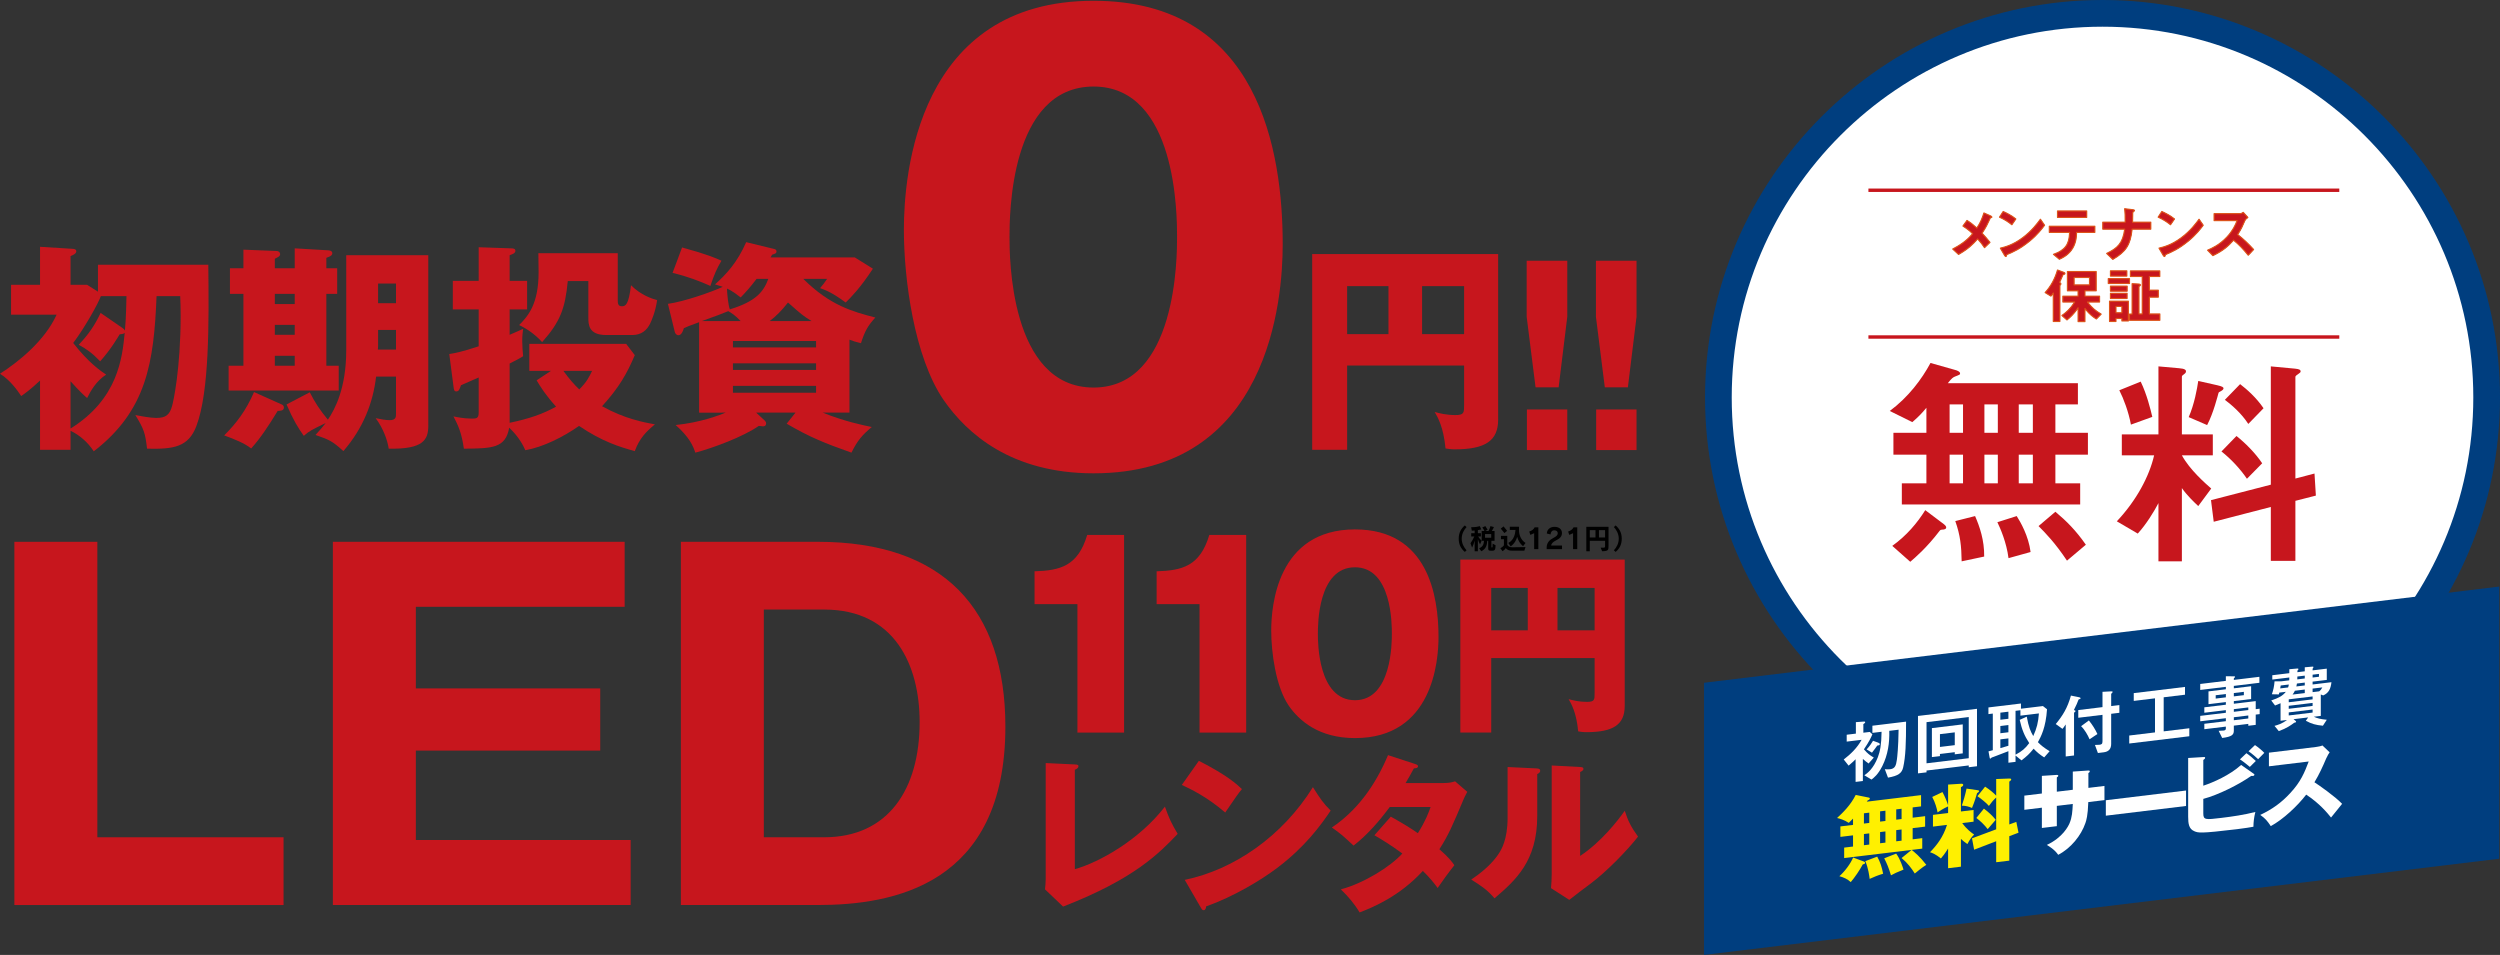 <?xml version="1.0" encoding="utf-8"?>
<!-- Generator: Adobe Illustrator 28.0.0, SVG Export Plug-In . SVG Version: 6.00 Build 0)  -->
<svg version="1.1" id="レイヤー_1" xmlns="http://www.w3.org/2000/svg" xmlns:xlink="http://www.w3.org/1999/xlink" x="0px"
	 y="0px" viewBox="0 0 1010.171 385.848" style="enable-background:new 0 0 1010.171 385.848;"
	 xml:space="preserve">
<rect x="0" y="0" width="1010.171" height="385.848" fill="#333333" stroke="none"/>
<style type="text/css">
	.st0{fill:#FFFFFF;}
	.st1{fill:#003E7F;}
	.st2{fill:#FFF000;}
	.st3{fill:#C7161D;}
	.st4{fill:#DD5419;}
	.st5{fill:none;}
</style>
<g>
	<g>
		<path class="st0" d="M1004.777,160.611c0,85.725-69.493,155.218-155.218,155.218
			c-85.723,0-155.216-69.493-155.216-155.218c0-85.725,69.493-155.218,155.216-155.218
			C935.284,5.393,1004.777,74.887,1004.777,160.611"/>
	</g>
	<g>
		<path class="st1" d="M849.559,321.223c-88.561,0-160.609-72.05-160.609-160.611
			S760.998,0,849.559,0c88.562,0,160.612,72.05,160.612,160.611
			S938.12,321.223,849.559,321.223z M849.559,10.786
			c-82.612,0-149.822,67.211-149.822,149.825c0,82.613,67.21,149.824,149.822,149.824
			c82.614,0,149.825-67.211,149.825-149.824
			C999.384,77.998,932.173,10.786,849.559,10.786z"/>
	</g>
	<g>
		<g>
			<polygon class="st1" points="1009.849,346.983 688.547,385.848 688.547,275.879 
				1009.849,237.015 			"/>
		</g>
		<g>
			<g>
				<path class="st0" d="M755.035,308.508c-0.741-0.528-1.396-1.012-2.31-1.856v8.934
					l-2.938,0.355v-9.158c-0.456,0.477-1.17,1.209-2.823,2.589l-1.969-2.486
					c2.881-2.202,5.505-4.795,7.217-7.952l-6.019,0.728v-2.781l3.708-0.448v-4.635
					l2.938-0.215c0.199-0.024,0.827-0.129,0.827,0.266
					c0,0.281-0.457,0.561-0.742,0.735v3.482l2.596-0.313l1.056,0.94
					c-0.57,1.361-1.227,2.816-3.424,6.088c1.483,1.703,2.255,2.312,3.995,3.337
					L755.035,308.508z M769.013,310.075c-0.542,2.341-1.968,3.412-6.133,4.141
					l-1.284-3.412c0.486,0.054,1.256,0.129,2.112,0.025
					c2.024-0.245,2.423-1.473,2.766-3.874c0.144-1.001,0.599-4.988,0.686-12.106
					l-3.766,0.456c0.143,4.786-0.542,9.701-2.795,14.215
					c-1.798,3.562-3.48,4.775-4.393,5.476l-2.882-1.729
					c1.169-0.816,3.623-2.546,5.477-7.349c0.856-2.211,1.427-5.004,1.483-10.236
					l-3.708,0.448v-2.894l13.605-1.646
					C770.182,300.102,770.012,305.685,769.013,310.075z M758.544,301.256
					c-0.484,0.677-0.97,1.382-2.139,2.872l-2.169-1.311
					c1.284-1.335,2.197-2.794,2.597-3.489l2.054,0.735
					c0.428,0.145,0.684,0.366,0.684,0.619
					C759.57,301.132,759.229,301.173,758.544,301.256z"/>
			</g>
			<g>
				<path class="st0" d="M795.506,310.017v-0.73l-17.057,2.063v0.73l-3.452,0.417v-23.203
					l23.847-2.885v23.203L795.506,310.017z M795.506,289.734l-17.057,2.063v16.631
					l17.057-2.063V289.734z M789.859,304.8v-0.87l-5.99,0.725v0.87l-3.252,0.394
					v-11.714l12.465-1.508v11.714L789.859,304.8z M789.859,295.923l-5.99,0.725
					v5.169l5.99-0.725V295.923z"/>
			</g>
			<g>
				<path class="st0" d="M825.994,306.047c-1.797-1.158-2.909-2.062-4.278-3.527
					c-1.568,1.988-2.824,3.151-4.907,4.724l-2.396-1.958v2.557l-2.881,0.349
					v-4.663c-1.626,0.646-5.105,1.994-5.989,2.298
					c-0.258,0.086-0.856,0.272-0.941,0.395c-0.172,0.189-0.285,0.315-0.372,0.325
					c-0.143,0.018-0.228-0.085-0.285-0.442l-0.456-2.501
					c0.799-0.21,0.884-0.247,1.74-0.463v-14.805l-1.769,0.214v-2.696
					l13.149-1.591v2.106l8.872-1.073l1.653,1.289
					c-0.484,7.418-2.425,11.023-3.679,13.311c1.283,1.306,2.425,2.234,4.734,3.641
					L825.994,306.047z M811.532,287.571l-3.252,0.394v2.865l3.252-0.394V287.571z
					 M811.532,292.965l-3.252,0.394v2.922l3.252-0.394V292.965z M811.532,298.358
					l-3.252,0.394v3.54c2.14-0.625,2.539-0.758,3.252-0.956V298.358z
					 M816.382,289.176v-2.191l-1.969,0.238v17.726c2.625-1.385,3.994-2.59,5.534-4.687
					c-1.968-3.021-2.938-5.375-3.851-9.395l2.852-1.3
					c0.771,4.233,1.483,5.888,2.625,7.857c1.426-3.15,2.025-5.555,2.282-9.153
					L816.382,289.176z"/>
			</g>
			<g>
				<path class="st0" d="M840.308,282.489c-0.342,0.098-0.399,0.133-0.457,0.252
					c-0.513,1.325-0.741,1.972-1.854,4.157c0.457,0.169,0.656,0.229,0.656,0.426
					c0,0.141-0.086,0.235-0.285,0.372c-0.285,0.259-0.313,0.29-0.313,0.374v17.192
					l-3.366,0.407v-12.95c-0.741,1.129-1.056,1.504-1.312,1.788l-2.711-1.947
					c2.854-3.436,4.764-6.56,6.133-11.501l3.194,0.652
					c0.229,0.058,0.714,0.139,0.714,0.448
					C840.707,282.328,840.593,282.398,840.308,282.489z M853.059,288.419v12.164
					c0,2.078-1.056,3.161-3.024,3.398l-2.339,0.283l-1.197-3.253
					c0.256-0.003,1.512-0.043,1.796-0.077c0.856-0.104,1.256-0.264,1.256-1.444
					V288.844l-9.784,1.183v-3.117l9.784-1.184v-6.18l3.395-0.187
					c0.456-0.026,0.713,0.026,0.713,0.251c0,0.112-0.086,0.206-0.285,0.399
					c-0.229,0.224-0.313,0.347-0.313,0.46v4.831l3.309-0.4v3.118
					L853.059,288.419z M844.33,298.717c-0.686-1.574-1.912-3.842-3.423-5.288
					l3.137-2.318c1.398,1.685,2.653,3.725,3.451,5.482L844.33,298.717z"/>
			</g>
			<g>
				<path class="st0" d="M860.355,300.431v-3.23l10.412-1.26v-13.766l-8.586,1.039v-3.146
					l20.708-2.505v3.146l-8.614,1.042v13.766l10.354-1.253v3.23L860.355,300.431z"/>
			</g>
			<g>
				<path class="st0" d="M911.465,288.742v4.157l-2.995,0.362v-0.759l-5.848,0.708v2.022
					c0,1.63-0.713,2.446-4.706,2.956l-1.427-2.889
					c0.741-0.034,1.54-0.046,2.025-0.104c0.456-0.055,0.884-0.247,0.884-0.753
					v-0.843l-8.699,1.052v-2.191l8.699-1.052v-1.207l-10.354,1.252v-2.191
					l10.354-1.252v-1.067l-8.699,1.052v-2.191l8.699-1.052v-1.067l-7.017,0.849
					v-5.169l7.017-0.849v-0.983l-10.354,1.252v-2.416l10.354-1.252v-1.854
					l3.366,0.014c0.143,0.011,0.342,0.043,0.342,0.211
					c0,0.17-0.057,0.205-0.312,0.432c-0.058,0.035-0.172,0.134-0.172,0.274v0.533
					l10.326-1.25v2.416l-10.326,1.25v0.983l6.988-0.846v5.169l-6.988,0.846v1.067
					l8.843-1.07v3.259l1.598-0.193v2.191L911.465,288.742z M899.399,280.426
					l-4.106,0.497v1.349l4.106-0.497V280.426z M906.673,279.546l-4.051,0.49v1.349
					l4.051-0.49V279.546z M908.47,285.846l-5.848,0.708v1.067l5.848-0.708V285.846z
					 M908.47,289.104l-5.848,0.708v1.207l5.848-0.708V289.104z"/>
			</g>
			<g>
				<path class="st0" d="M938.729,281.006l-0.969-0.389v8.652l-2.824,0.342
					c1.397,0.646,2.738,0.989,5.248,1.219l-1.568,2.409
					c-2.967-0.287-4.507-0.72-6.902-2.003l0.94-1.349l-5.904,0.714l0.855,0.711
					c0.058,0.049,0.171,0.147,0.171,0.316c0,0.141-0.113,0.238-0.228,0.28
					c-0.086,0.039-0.37,0.101-0.57,0.153c-1.37,1.064-3.081,2.227-6.19,3.36
					l-1.74-2.12c1.256-0.35,3.052-0.847,5.05-2.38l-2.596,0.313v-7.079
					c-0.656,0.304-1.027,0.461-2.225,0.915l-1.541-2.033
					c3.08-1.047,4.563-1.844,5.904-3.495l-2.652,0.321l-0.172,0.723l-2.823-0.052
					c0.57-1.67,0.912-3.088,1.084-5.216l2.596-0.005l3.337-0.403
					c0-0.309,0-0.478,0.029-1.155l-6.875,0.832v-1.742l6.875-0.832v-1.601l3.309-0.288
					c0.199-0.024,0.37,0.067,0.37,0.235c0,0.169-0.085,0.292-0.171,0.358
					c-0.229,0.196-0.257,0.284-0.257,0.901l2.995-0.362v-1.629l3.195-0.274
					c0.199-0.023,0.313,0.075,0.313,0.216c0,0.112-0.086,0.234-0.143,0.325
					c-0.143,0.158-0.2,0.277-0.2,0.475v0.505l5.733-0.693v4.551l-5.733,0.693
					v1.152l7.616-0.921C941.753,278.364,940.984,280.003,938.729,281.006z
					 M921.558,276.986c-0.057,0.316-0.086,0.461-0.2,1.177l3.195-0.387
					c0.171-0.526,0.2-0.643,0.285-1.187L921.558,276.986z M934.45,281.411
					l-9.642,1.166v1.18l9.642-1.166V281.411z M934.45,284.023l-9.642,1.166v1.208
					l9.642-1.166V284.023z M934.45,286.691l-9.642,1.166v1.236l9.642-1.166V286.691z
					 M931.284,278.619l-3.993,0.483c-0.313,0.656-0.542,1.021-0.941,1.546
					l4.935-0.597V278.619z M931.284,275.81l-3.166,0.383
					c-0.086,0.545-0.114,0.744-0.229,1.181l3.395-0.411V275.81z M931.284,273.001
					l-2.995,0.362c0,0.618-0.028,0.818-0.028,1.155l3.023-0.366V273.001z
					 M937.018,272.308l-2.567,0.311v1.151l2.567-0.311V272.308z M934.45,278.236
					v1.433l2.652-0.321c0.6-0.466,0.885-0.809,1.284-1.588L934.45,278.236z"/>
			</g>
		</g>
		<g>
			<g>
				<path class="st2" d="M772.399,343.423l-27.227,3.294v-4.226l3.58-0.434v-4.52
					l-5.109,0.618v-4.226l5.109-0.618v-2.535c-0.782,0.83-1.193,1.21-1.715,1.715
					c-1.827-1.212-3.767-1.75-4.737-1.963c2.275-2.075,5.446-5.142,7.534-9.325
					l5.333,1.082c0.187,0.051,0.374,0.138,0.374,0.358
					c0,0.478-0.598,0.66-0.858,0.766c-0.111,0.196-0.261,0.362-0.373,0.522
					l21.93-2.653v4.557l-3.395,0.411v4.151l5.036-0.609v4.226l-5.036,0.609v4.52
					l3.879-0.47v4.226l-4.289,0.52c1.269,1.022,3.282,2.615,5.931,6.043
					c-1.604,0.93-4.252,3.16-4.662,3.504c-1.269-2.015-2.797-4.145-5.333-6.263
					L772.399,343.423z M752.967,348.052c0.336,0.143,0.634,0.254,0.634,0.585
					c0,0.404-0.261,0.473-0.932,0.663c-1.119,2.157-3.319,5.398-4.849,7.128
					c-1.306-1.239-2.835-1.899-4.588-2.385c2.201-1.921,4.55-5.107,5.558-7.544
					L752.967,348.052z M753.154,332.78l2.163-0.262v-4.151l-2.163,0.262V332.78z
					 M753.154,341.525l2.163-0.262v-4.52l-2.163,0.262V341.525z M758.524,346.131
					c1.269,2.271,1.865,4.257,2.387,6.912c-2.088,0.62-3.729,1.296-5.444,2.092
					c-0.149-1.121-0.484-4.203-1.753-7.173L758.524,346.131z M759.681,331.991
					l2.162-0.262v-4.151l-2.162,0.262V331.991z M759.681,340.736l2.162-0.262v-4.52
					l-2.162,0.262V340.736z M766.169,344.911c1.716,2.254,2.686,5.554,2.984,6.474
					c-2.909,1.197-3.431,1.407-5.072,2.304c-0.933-3.084-1.679-4.831-2.723-6.872
					L766.169,344.911z M766.207,327.05v4.151l2.163-0.262v-4.151L766.207,327.05z
					 M766.207,335.427v4.52l2.163-0.262v-4.52L766.207,335.427z"/>
			</g>
			<g>
				<path class="st2" d="M792.35,350.195l-5.186,0.627v-7.973
					c-1.379,2.225-2.162,3.164-2.908,4.025c-2.275-1.818-3.431-2.193-4.4-2.517
					c2.685-2.75,5.37-6.161,6.862-11.045L781.049,334v-4.74l6.115-0.74v-2.683
					c-2.237,1.042-3.393,1.844-4.251,2.426c-0.299-1.581-0.895-3.86-2.163-6.242
					l4.14-1.971c0.858,1.55,1.865,3.89,2.274,5.347v-8.378l5.073-0.319
					c0.484-0.021,1.044-0.053,1.044,0.461c0,0.441-0.597,0.771-0.932,0.922v9.811
					l5.109-0.618v4.74l-4.588,0.555c1.939,2.668,3.768,3.917,4.812,4.635
					c-1.082,1.123-1.716,1.936-2.724,3.857c-1.155-0.815-1.715-1.263-2.609-2.072
					V350.195z M798.951,319.268c0.335,0.033,0.745,0.131,0.745,0.388
					c0,0.294-0.484,0.609-0.82,0.833c-0.298,1.102-0.969,3.351-2.052,5.981
					c-1.454-0.633-2.425-0.847-4.103-0.937c0.448-1.305,1.343-4.169,1.902-6.882
					L798.951,319.268z M814.727,332.093l0.895,4.375l-3.729,1.406v9.884l-5.295,0.641
					v-8.487l-8.914,3.43l-0.858-4.6l9.772-3.644v-12.86
					c-1.269,1.183-1.978,2.076-2.946,3.406c-1.008-1.237-3.469-3.145-4.625-3.923
					l3.095-3.865c1.827,1.212,3.469,2.52,4.477,3.647v-6.725l5.258-0.194
					c0.299,0,0.82-0.026,0.82,0.378c0,0.294-0.41,0.601-0.783,0.866v17.306
					L814.727,332.093z M801.636,326.732c1.977,1.524,3.319,2.721,4.773,4.529
					c-0.932,1.032-1.938,2.22-3.244,3.773c-1.193-1.583-2.909-3.286-4.587-4.517
					L801.636,326.732z"/>
			</g>
			<g>
				<path class="st0" d="M837.551,311.77l6.303-0.433
					c0.298-0.036,0.559,0.043,0.559,0.301c0,0.403-0.372,0.633-0.559,0.729v5.989
					l6.489-0.785v5.731l-6.526,0.79c-0.187,5.57-0.82,7.447-1.157,8.443
					c-1.715,5.058-5.893,10.229-11.001,12.869
					c-1.455-2.14-3.655-3.416-4.588-4.002c6.526-3.067,8.69-7.664,9.138-8.675
					c1.082-2.519,1.193-4.884,1.343-7.878l-6.452,0.78v8.194l-6.042,0.731v-8.195
					l-7.086,0.857v-5.731l7.086-0.856v-7.129l5.855-0.378
					c0.336-0.003,0.783-0.058,0.783,0.346c0,0.258-0.298,0.44-0.597,0.66v5.77
					l6.452-0.78V311.77z"/>
			</g>
			<g>
				<path class="st0" d="M883.311,319.425v6.246l-32.409,3.92v-6.246L883.311,319.425z"/>
			</g>
			<g>
				<path class="st0" d="M910.497,312.535c0.224,0.156,0.448,0.313,0.448,0.497
					s-0.261,0.473-0.56,0.509c-0.187,0.022-0.299-0.001-0.746-0.021
					c-4.997,3.544-13.426,7.724-19.356,9.286v5.842
					c0,2.72,0.896,2.611,7.273,1.84c4.586-0.555,9.174-1.22,13.762-2.4
					c-0.56,2.272-0.746,4.059-0.783,5.974c-1.343,0.236-3.245,0.576-6.64,0.987
					c-14.955,1.809-15.663,1.49-17.268,0.803
					c-2.163-0.914-2.461-3.009-2.461-5.838v-23.736l6.116-0.373
					c0.448-0.018,0.746-0.054,0.746,0.278c0,0.367-0.373,0.633-0.746,0.897v10.398
					c4.065-1.337,10.666-4.229,15.292-8.39L910.497,312.535z M907.7,304.349
					c1.156,0.742,3.059,2.387,3.805,3.141c-0.225,0.211-1.642,1.596-2.424,2.389
					c-0.522-0.416-2.351-1.994-3.992-3.045L907.7,304.349z M911.169,301.063
					c1.155,0.742,3.058,2.349,3.767,3.145c-0.671,0.633-1.827,1.839-2.498,2.544
					c-0.448-0.46-2.201-2.012-3.879-3.205L911.169,301.063z"/>
			</g>
			<g>
				<path class="st0" d="M916.8,309.641v-5.511l19.058-2.305
					c0.597-0.072,1.939-0.309,2.574-0.605l2.908,2.771
					c-0.299,0.403-0.858,1.242-1.418,2.522c-1.379,3.253-2.871,6.521-4.735,9.575
					c1.565,0.986,8.391,5.745,11.188,8.714c-1.23,1.545-3.244,3.993-4.475,5.538
					c-1.38-1.707-4.514-5.627-10.032-9.258
					c-3.581,4.658-9.437,10.107-14.322,12.719c-1.417-2.143-2.2-3.077-4.251-4.52
					c4.811-2.271,8.504-4.887,12.121-8.815c4.251-4.555,5.781-8.342,7.459-12.771
					L916.8,309.641z"/>
			</g>
		</g>
	</g>
	<g>
		<g>
			<g>
				<path class="st3" d="M804.24,88.019c-1.072,2.316-1.658,3.707-3.364,6.218
					c1.097,1.17,1.999,2.17,3.218,3.707l-2.219,2.146
					c-0.878-1.316-1.609-2.316-2.779-3.56c-2.049,2.292-3.804,4.048-7.705,6.291
					l-2.365-2.194c4.779-2.487,6.559-4.486,8.046-6.169
					c-0.585-0.61-1.561-1.609-3.926-3.121l1.658-2.268
					c1.731,1.073,2.902,2.121,3.975,3.097c1.414-2.146,2.122-3.804,2.854-6.121
					l2.706,1.219c0.122,0.049,0.512,0.269,0.512,0.488
					C804.85,87.897,804.485,87.97,804.24,88.019z"/>
			</g>
			<g>
				<path class="st3" d="M812.951,90.823c-1.39-1.146-3.048-2.194-4.999-3.072l1.487-2.292
					c1.609,0.707,3.585,1.755,5.121,3.023L812.951,90.823z M820.096,97.456
					c-3.853,3.121-6.169,4.146-9.192,5.438c-0.122,0.341-0.171,0.756-0.366,0.756
					c-0.146,0-0.365-0.146-0.536-0.463l-1.707-2.926
					c1.95-0.463,5.145-1.292,9.046-4.218c3.731-2.78,6.072-5.999,7.145-7.461
					l1.683,2.438C825.216,92.286,823.315,94.847,820.096,97.456z"/>
			</g>
			<g>
				<path class="st3" d="M839.12,93.92c-0.024,1.366-0.098,3.853-1.536,6.315
					c-1.634,2.78-4.072,3.901-5.413,4.535l-2.39-2
					c4.877-1.755,6.389-4.096,6.511-8.851h-8.193v-2.511h18.41v2.511H839.12z
					 M831.415,87.873v-2.634H843.217v2.634H831.415z"/>
			</g>
			<g>
				<path class="st3" d="M861.56,92.604c-0.707,6.486-2.536,9.119-7.803,12.216
					l-2.487-2.414c4.657-2.243,6.559-4.316,7.29-9.802h-8.851v-2.829h9.046
					c0.049-1.78,0-3.853-0.219-5.438l3.267,0.39
					c0.342,0.049,0.731,0.122,0.731,0.366c0,0.122-0.585,0.561-0.683,0.707
					c-0.049,0.073-0.049,0.195-0.049,1.195c0,0.049-0.024,1.512-0.049,2.78h7.364
					v2.829H861.56z"/>
			</g>
			<g>
				<path class="st3" d="M877.098,90.823c-1.39-1.146-3.048-2.194-4.999-3.072
					l1.487-2.292c1.609,0.707,3.585,1.755,5.121,3.023L877.098,90.823z
					 M884.242,97.456c-3.853,3.121-6.169,4.146-9.192,5.438
					c-0.122,0.341-0.171,0.756-0.366,0.756c-0.146,0-0.365-0.146-0.536-0.463
					l-1.707-2.926c1.95-0.463,5.145-1.292,9.046-4.218
					c3.731-2.78,6.072-5.999,7.145-7.461l1.683,2.438
					C889.362,92.286,887.461,94.847,884.242,97.456z"/>
			</g>
			<g>
				<path class="st3" d="M908.534,103.137c-2.219-2.731-3.95-4.487-5.949-6.096
					c-1.951,2.17-3.755,4.023-8.339,6.267l-2.146-2.219
					c1.585-0.683,4.682-1.975,7.778-5.267c2.634-2.804,3.585-5.267,4.146-6.657
					h-9.29v-2.828h10.51c0.463,0,0.828-0.244,1.268-0.537l1.877,2.073
					c-0.487,0.341-1.023,0.756-1.316,1.463c-0.829,1.951-1.292,3.072-2.828,5.462
					c2.365,1.78,4.462,3.853,6.461,6.023L908.534,103.137z"/>
			</g>
		</g>
		<g>
			<g>
				<path class="st3" d="M804.856,87.746c0-0.22-0.391-0.439-0.512-0.489l-2.707-1.22
					c-0.731,2.318-1.44,3.976-2.854,6.123c-1.074-0.975-2.244-2.024-3.976-3.098
					l-1.658,2.268c2.366,1.513,3.341,2.512,3.928,3.122
					c-1.49,1.682-3.271,3.684-8.05,6.171l2.366,2.195
					c3.903-2.244,5.659-4,7.706-6.292c1.172,1.243,1.903,2.244,2.782,3.561
					l2.219-2.147c-1.22-1.537-2.121-2.536-3.22-3.706
					c1.708-2.512,2.292-3.903,3.367-6.221
					C804.49,87.967,804.856,87.893,804.856,87.746z"/>
				<path class="st4" d="M791.392,103.049c-0.057,0-0.112-0.021-0.156-0.061l-2.366-2.195
					c-0.055-0.051-0.081-0.125-0.071-0.199c0.01-0.074,0.056-0.139,0.121-0.173
					c4.604-2.396,6.428-4.365,7.844-5.96c-0.584-0.6-1.561-1.542-3.739-2.936
					c-0.053-0.034-0.09-0.089-0.102-0.151c-0.012-0.062,0.003-0.127,0.04-0.178
					l1.658-2.268c0.072-0.098,0.205-0.122,0.307-0.06
					c1.678,1.041,2.858,2.081,3.81,2.943c1.366-2.116,2.024-3.758,2.681-5.841
					c0.02-0.062,0.065-0.114,0.125-0.141c0.059-0.026,0.128-0.026,0.188,0
					l2.707,1.22l0,0c0,0,0.647,0.27,0.647,0.698c0,0.301-0.363,0.405-0.68,0.471
					l-0.245,0.531c-0.871,1.888-1.506,3.264-2.988,5.464
					c1.085,1.159,1.958,2.14,3.106,3.587c0.073,0.092,0.064,0.226-0.021,0.308
					l-2.219,2.147c-0.049,0.047-0.116,0.066-0.184,0.063
					c-0.067-0.007-0.129-0.044-0.166-0.101c-0.835-1.249-1.538-2.213-2.588-3.349
					c-1.946,2.168-3.696,3.908-7.596,6.151
					C791.471,103.039,791.431,103.049,791.392,103.049z M789.42,100.677l2.004,1.859
					c3.847-2.231,5.541-3.965,7.503-6.162c0.044-0.049,0.133-0.088,0.171-0.077
					c0.063,0,0.124,0.026,0.167,0.072c1.101,1.168,1.826,2.138,2.653,3.363
					l1.871-1.811c-1.118-1.401-1.983-2.364-3.077-3.529
					c-0.074-0.079-0.083-0.197-0.022-0.286c1.535-2.258,2.139-3.568,3.054-5.551
					l0.295-0.637c0.03-0.066,0.092-0.114,0.164-0.128
					c0.075-0.015,0.272-0.054,0.386-0.096c-0.072-0.077-0.226-0.18-0.332-0.224
					l-2.479-1.117c-0.667,2.079-1.363,3.75-2.804,5.935
					c-0.037,0.056-0.096,0.093-0.163,0.101c-0.059,0.012-0.134-0.012-0.183-0.058
					c-0.938-0.852-2.098-1.905-3.762-2.96l-1.389,1.899
					c2.269,1.473,3.2,2.44,3.764,3.024c0.083,0.086,0.086,0.222,0.007,0.312
					C795.815,96.224,794.038,98.23,789.42,100.677z"/>
			</g>
			<g>
				<path class="st3" d="M826.148,91.014l-1.682-2.439c-1.074,1.464-3.414,4.683-7.146,7.464
					c-3.903,2.926-7.098,3.756-9.049,4.221l1.708,2.926
					c0.169,0.318,0.389,0.463,0.536,0.463c0.195,0,0.242-0.413,0.365-0.755
					c3.023-1.293,5.341-2.318,9.196-5.44
					C823.296,94.844,825.198,92.283,826.148,91.014z M814.539,88.478
					c-1.537-1.267-3.512-2.318-5.122-3.023l-1.488,2.292
					c1.952,0.878,3.609,1.927,4.999,3.073L814.539,88.478z"/>
				<path class="st4" d="M810.515,103.878c-0.264,0-0.547-0.224-0.739-0.584l-1.703-2.918
					c-0.037-0.063-0.041-0.139-0.013-0.206s0.087-0.116,0.157-0.133
					c1.735-0.414,4.966-1.184,8.965-4.181c3.651-2.721,5.949-5.85,7.053-7.353
					l0.047-0.063c0.043-0.059,0.111-0.094,0.185-0.094c0.001,0,0.002,0,0.004,0
					c0.074,0.001,0.143,0.038,0.186,0.099l1.682,2.439
					c0.056,0.081,0.054,0.189-0.006,0.268l-0.184-0.138l0.155,0.175
					c-0.932,1.247-2.872,3.84-6.082,6.442c-3.925,3.178-6.361,4.237-9.156,5.432
					c-0.018,0.057-0.034,0.115-0.05,0.171
					C810.928,103.537,810.83,103.878,810.515,103.878z M808.625,100.411l1.552,2.659
					c0.111,0.208,0.231,0.304,0.297,0.336c0.033-0.068,0.072-0.203,0.1-0.297
					c0.027-0.097,0.057-0.198,0.091-0.293c0.021-0.06,0.067-0.108,0.126-0.133
					c2.918-1.248,5.223-2.234,9.142-5.407c3.087-2.502,4.986-5.002,5.934-6.267
					l-1.405-2.038c-1.167,1.585-3.45,4.604-7.004,7.252
					C813.603,99.112,810.45,99.97,808.625,100.411z M812.928,91.049
					c-0.053,0-0.104-0.018-0.146-0.052c-1.442-1.19-3.106-2.212-4.946-3.04
					c-0.062-0.027-0.107-0.081-0.127-0.145c-0.019-0.064-0.009-0.134,0.028-0.19
					l1.487-2.292c0.061-0.095,0.182-0.129,0.284-0.085
					c1.17,0.512,3.396,1.59,5.177,3.057c0.093,0.076,0.111,0.209,0.044,0.308
					l-1.611,2.341c-0.037,0.053-0.094,0.088-0.157,0.097
					C812.949,91.048,812.939,91.049,812.928,91.049z M808.267,87.649
					c1.699,0.787,3.249,1.739,4.613,2.835l1.35-1.962
					c-1.621-1.294-3.581-2.267-4.728-2.779L808.267,87.649z"/>
			</g>
			<g>
				<path class="st3" d="M846.466,93.916v-2.511h-18.414v2.511h8.195
					c-0.123,4.757-1.635,7.098-6.513,8.854l2.389,2
					c1.343-0.634,3.782-1.756,5.416-4.536c1.438-2.463,1.512-4.951,1.535-6.318
					H846.466z M843.173,87.868v-2.634h-11.806v2.634H843.173z"/>
				<path class="st4" d="M832.124,105c-0.053,0-0.105-0.018-0.147-0.053l-2.39-2
					c-0.062-0.053-0.093-0.135-0.078-0.216c0.014-0.081,0.07-0.148,0.147-0.176
					c4.556-1.64,6.184-3.777,6.354-8.409h-7.958
					c-0.127,0-0.229-0.103-0.229-0.229v-2.511c0-0.127,0.103-0.229,0.229-0.229
					h18.414c0.127,0,0.229,0.103,0.229,0.229v2.511
					c0,0.127-0.103,0.229-0.229,0.229h-7.165c-0.027,1.322-0.147,3.779-1.562,6.204
					c-1.647,2.802-4.126,3.972-5.457,4.601l-0.06,0.028
					C832.191,104.993,832.157,105,832.124,105z M830.186,102.849L832.159,104.5
					c1.384-0.654,3.636-1.75,5.183-4.382c1.439-2.466,1.483-4.992,1.504-6.206
					c0.002-0.125,0.104-0.226,0.229-0.226h7.161v-2.052h-17.955v2.052h7.966
					c0.062,0,0.121,0.025,0.164,0.069c0.044,0.044,0.067,0.104,0.065,0.166
					C836.35,98.821,834.752,101.119,830.186,102.849z M843.173,88.098h-11.806
					c-0.127,0-0.229-0.103-0.229-0.229V85.234c0-0.127,0.103-0.229,0.229-0.229
					h11.806c0.127,0,0.229,0.103,0.229,0.229v2.634
					C843.403,87.995,843.3,88.098,843.173,88.098z M831.597,87.639h11.347v-2.175
					h-11.347V87.639z"/>
			</g>
			<g>
				<path class="st3" d="M869.076,92.601v-2.83h-7.367
					c0.026-1.267,0.05-2.731,0.05-2.781c0-0.999,0-1.122,0.048-1.196
					c0.099-0.145,0.683-0.584,0.683-0.705c0-0.244-0.389-0.318-0.731-0.367
					l-3.269-0.389c0.219,1.585,0.268,3.659,0.219,5.438h-9.047v2.83h8.852
					c-0.729,5.488-2.634,7.561-7.293,9.804l2.49,2.415
					c5.267-3.096,7.097-5.732,7.804-12.219H869.076z"/>
				<path class="st4" d="M853.711,105.049c-0.059,0-0.116-0.022-0.16-0.064l-2.491-2.415
					c-0.054-0.052-0.078-0.128-0.066-0.202c0.012-0.074,0.06-0.138,0.127-0.17
					c4.281-2.06,6.351-3.92,7.13-9.367h-8.589c-0.127,0-0.229-0.103-0.229-0.229
					v-2.83c0-0.127,0.103-0.229,0.229-0.229h8.823
					c0.045-1.945-0.035-3.821-0.223-5.178c-0.01-0.07,0.014-0.141,0.063-0.192
					c0.051-0.051,0.123-0.077,0.191-0.067l3.27,0.39
					c0.329,0.047,0.933,0.135,0.933,0.595c0,0.167-0.144,0.303-0.47,0.595
					c-0.09,0.08-0.226,0.201-0.253,0.24c-0.008,0.043-0.008,0.385-0.008,1.066
					c0,0.047-0.021,1.342-0.045,2.551h7.132c0.127,0,0.229,0.103,0.229,0.229v2.83
					c0,0.127-0.103,0.229-0.229,0.229h-7.355
					c-0.714,6.269-2.51,9.022-7.893,12.187
					C853.791,105.039,853.751,105.049,853.711,105.049z M851.615,102.467l2.13,2.065
					c5.231-3.106,6.86-5.706,7.541-11.957c0.013-0.116,0.111-0.205,0.229-0.205
					h7.331V90h-7.137c-0.062,0-0.121-0.025-0.164-0.069s-0.066-0.104-0.065-0.165
					c0.025-1.262,0.05-2.72,0.05-2.776c0-1.146,0-1.19,0.085-1.321
					c0.056-0.083,0.161-0.178,0.328-0.328c0.087-0.078,0.219-0.196,0.29-0.271
					c-0.052-0.028-0.184-0.074-0.507-0.121l-2.971-0.354
					c0.17,1.405,0.236,3.271,0.183,5.182C858.934,89.901,858.832,90,858.708,90
					h-8.817v2.371h8.623c0.066,0,0.129,0.028,0.173,0.078
					c0.043,0.05,0.063,0.116,0.055,0.182
					C857.985,98.322,855.831,100.395,851.615,102.467z"/>
			</g>
			<g>
				<path class="st3" d="M890.248,91.014l-1.682-2.439c-1.074,1.464-3.414,4.683-7.146,7.464
					c-3.903,2.926-7.098,3.756-9.049,4.221l1.708,2.926
					c0.169,0.318,0.389,0.463,0.536,0.463c0.195,0,0.242-0.413,0.366-0.755
					c3.023-1.293,5.341-2.318,9.196-5.44
					C887.396,94.844,889.299,92.283,890.248,91.014z M878.639,88.478
					c-1.537-1.267-3.512-2.318-5.122-3.023l-1.488,2.292
					c1.952,0.878,3.609,1.927,4.999,3.073L878.639,88.478z"/>
				<path class="st4" d="M874.614,103.878c-0.264,0-0.547-0.224-0.739-0.584l-1.703-2.918
					c-0.037-0.063-0.041-0.139-0.013-0.206s0.087-0.116,0.158-0.133
					c1.735-0.414,4.965-1.183,8.964-4.181c3.657-2.724,5.953-5.854,7.057-7.358
					l0.042-0.058c0.044-0.06,0.108-0.086,0.188-0.094
					c0.074,0.001,0.144,0.038,0.187,0.099l1.683,2.439
					c0.056,0.081,0.054,0.189-0.006,0.268l-0.184-0.138l0.151,0.181
					c-0.933,1.246-2.874,3.838-6.079,6.437c-3.922,3.177-6.359,4.236-9.155,5.432
					c-0.018,0.057-0.034,0.114-0.05,0.17
					C875.029,103.536,874.931,103.878,874.614,103.878z M872.725,100.411l1.552,2.659
					c0.111,0.209,0.231,0.305,0.298,0.336c0.033-0.068,0.072-0.203,0.1-0.298
					c0.027-0.096,0.057-0.197,0.091-0.292c0.021-0.06,0.067-0.108,0.126-0.133
					c2.919-1.249,5.225-2.235,9.141-5.407c3.087-2.502,4.988-5.004,5.935-6.267
					l-1.406-2.038c-1.168,1.587-3.449,4.604-7.004,7.252
					C877.703,99.112,874.551,99.97,872.725,100.411z M877.029,91.049
					c-0.053,0-0.104-0.018-0.146-0.052c-1.444-1.191-3.109-2.214-4.947-3.04
					c-0.062-0.027-0.107-0.081-0.127-0.145c-0.019-0.064-0.009-0.134,0.028-0.19
					l1.488-2.292c0.061-0.094,0.185-0.128,0.284-0.085
					c1.171,0.513,3.399,1.592,5.177,3.057c0.092,0.076,0.11,0.209,0.043,0.307
					l-1.61,2.341c-0.037,0.053-0.094,0.088-0.157,0.098
					C877.05,91.048,877.039,91.049,877.029,91.049z M872.366,87.649
					c1.698,0.785,3.248,1.738,4.614,2.835l1.349-1.962
					c-1.618-1.292-3.579-2.266-4.727-2.779L872.366,87.649z"/>
			</g>
			<g>
				<path class="st3" d="M910.615,100.82c-2-2.171-4.098-4.244-6.465-6.024
					c1.537-2.391,2-3.512,2.83-5.464c0.294-0.707,0.83-1.122,1.317-1.464
					l-1.877-2.074c-0.439,0.294-0.806,0.538-1.269,0.538h-10.511v2.828h9.291
					c-0.56,1.39-1.512,3.853-4.145,6.659c-3.098,3.291-6.197,4.584-7.782,5.267
					l2.147,2.219c4.584-2.242,6.391-4.096,8.342-6.266
					c2,1.609,3.73,3.365,5.951,6.098L910.615,100.82z"/>
				<path class="st4" d="M894.152,103.536c-0.061,0-0.121-0.024-0.165-0.07l-2.147-2.218
					c-0.053-0.054-0.075-0.131-0.061-0.205c0.016-0.074,0.065-0.136,0.135-0.166
					l0.098-0.042c1.609-0.693,4.604-1.982,7.608-5.172
					c2.416-2.575,3.394-4.842,3.972-6.273h-8.951
					c-0.127,0-0.229-0.103-0.229-0.229v-2.828c0-0.127,0.103-0.229,0.229-0.229
					h10.511c0.396,0,0.725-0.22,1.142-0.5c0.096-0.062,0.222-0.046,0.298,0.037
					l1.877,2.074c0.045,0.049,0.065,0.115,0.059,0.18
					c-0.008,0.065-0.043,0.125-0.097,0.162c-0.479,0.335-0.968,0.716-1.237,1.363
					l-0.061,0.144c-0.776,1.827-1.253,2.948-2.674,5.177
					c2.01,1.53,3.969,3.366,6.326,5.923c0.081,0.088,0.081,0.225-0.001,0.312
					l-2.171,2.318c-0.046,0.048-0.12,0.065-0.176,0.073
					c-0.066-0.002-0.129-0.033-0.17-0.084c-2.114-2.601-3.793-4.333-5.748-5.927
					c-2.011,2.227-3.846,3.995-8.266,6.157
					C894.22,103.528,894.186,103.536,894.152,103.536z M892.401,101.167l1.8,1.859
					c4.342-2.144,6.109-3.901,8.122-6.14c0.082-0.091,0.221-0.102,0.314-0.025
					c2.003,1.611,3.7,3.339,5.818,5.927l1.846-1.97
					c-2.339-2.526-4.284-4.332-6.289-5.839c-0.097-0.072-0.12-0.207-0.056-0.308
					c1.489-2.316,1.965-3.435,2.752-5.288l0.061-0.142
					c0.272-0.656,0.735-1.077,1.186-1.41l-1.571-1.736
					c-0.385,0.252-0.765,0.467-1.232,0.467h-10.281v2.369h9.062
					c0.076,0,0.147,0.038,0.19,0.101c0.043,0.063,0.051,0.144,0.022,0.214
					l-0.041,0.102c-0.58,1.443-1.55,3.859-4.149,6.629
					C897.01,99.104,894.081,100.44,892.401,101.167z"/>
			</g>
		</g>
		<g>
			<g>
				<path class="st3" d="M834.001,110.857c-0.39,0.098-0.438,0.171-0.585,0.537
					c-0.341,0.78-0.585,1.414-1.194,2.731c0.219,0.146,0.536,0.341,0.536,0.609
					c0,0.098-0.073,0.22-0.146,0.293c-0.244,0.268-0.269,0.292-0.269,0.414
					v14.46h-2.682v-11.485c-0.342,0.562-0.609,0.878-0.951,1.244l-2.341-1.438
					c2.341-2.561,3.975-5.535,4.999-9.12l2.608,0.975
					c0.269,0.098,0.415,0.269,0.415,0.439
					C834.392,110.735,834.172,110.808,834.001,110.857z M847.071,128.901
					c-1.22-0.78-2.878-1.927-4.608-4.243v5.316h-2.78v-5.608
					c-1.536,2.316-3.023,3.73-4.486,4.925l-2.049-1.804
					c1.951-1.414,3.512-2.805,5.146-5.438h-4.755v-2.39h6.145v-2.146h-4.315v-7.803
					H846.998v7.803h-4.535v2.146h5.9v2.39h-4.901
					c1.536,1.95,2.975,3.413,5.56,4.876L847.071,128.901z M844.291,112.125h-6.218
					v3h6.218V112.125z"/>
			</g>
			<g>
				<path class="st3" d="M851.882,114.563v-1.975h8.583v1.975H851.882z M857.393,129.706v-1
					h-2.39v1.195h-2.609v-8.218h7.607v8.022H857.393z M852.76,111.564v-2.121h6.632
					v2.121H852.76z M852.76,117.66v-2.048h6.754v2.048H852.76z M852.76,120.611
					v-2.098h6.729v2.098H852.76z M857.393,123.829h-2.39v2.561h2.39V123.829z
					 M860.465,129.413v-2.511h1.048v-12.266l2.512,0.122
					c0.464,0.024,0.829,0.122,0.829,0.415c0,0.121-0.098,0.219-0.269,0.365
					c-0.243,0.171-0.292,0.195-0.292,0.244v11.07h1.316v-15.118h-4.779v-2.268h11.875
					v2.268h-4.219v5.511h3.609v2.828h-3.609v6.779h4.243v2.56H860.465z"/>
			</g>
		</g>
		<g>
			<g>
				<path class="st3" d="M844.294,115.119h-6.219v-2.999h6.219V115.119z M834.391,110.509
					c0-0.169-0.145-0.342-0.413-0.437l-2.61-0.977
					c-1.025,3.587-2.659,6.562-5.001,9.122l2.342,1.438
					c0.342-0.366,0.612-0.681,0.951-1.243v11.488h2.683v-14.463
					c0-0.121,0.024-0.145,0.268-0.413c0.074-0.075,0.147-0.197,0.147-0.294
					c0-0.268-0.318-0.463-0.536-0.61c0.61-1.317,0.852-1.95,1.194-2.731
					c0.147-0.367,0.195-0.439,0.586-0.536
					C834.173,110.803,834.391,110.729,834.391,110.509z M849.027,126.925
					c-2.586-1.464-4.024-2.928-5.561-4.878h4.902v-2.391h-5.903v-2.145h4.536v-7.804
					h-11.633v7.804h4.316v2.145h-6.147v2.391h4.757
					c-1.633,2.634-3.194,4.024-5.146,5.44l2.05,1.804
					c1.464-1.194,2.95-2.61,4.487-4.928v5.611h2.781v-5.317
					c1.732,2.318,3.39,3.464,4.612,4.244L849.027,126.925z"/>
				<path class="st4" d="M842.465,130.203h-2.78c-0.127,0-0.229-0.103-0.229-0.229v-4.87
					c-1.482,2.092-2.901,3.377-4.112,4.364c-0.088,0.071-0.213,0.069-0.297-0.005
					l-2.05-1.803c-0.053-0.046-0.081-0.113-0.078-0.183
					c0.004-0.07,0.038-0.134,0.095-0.175c1.875-1.36,3.359-2.693,4.864-5.024
					h-4.34c-0.127,0-0.229-0.103-0.229-0.229v-2.392
					c0-0.127,0.103-0.229,0.229-0.229h5.918v-1.686h-4.087
					c-0.127,0-0.229-0.103-0.229-0.229v-7.804c0-0.127,0.103-0.229,0.229-0.229
					h11.633c0.127,0,0.229,0.103,0.229,0.229v7.804
					c0,0.127-0.103,0.229-0.229,0.229h-4.307v1.686h5.673
					c0.127,0,0.229,0.103,0.229,0.229v2.392c0,0.127-0.103,0.229-0.229,0.229
					h-4.425c1.43,1.767,2.803,3.093,5.198,4.449
					c0.062,0.035,0.104,0.097,0.114,0.168s-0.014,0.142-0.064,0.193l-1.951,1.976
					c-0.076,0.077-0.196,0.09-0.287,0.032c-1.329-0.85-2.759-1.898-4.258-3.766
					v4.646C842.695,130.101,842.592,130.203,842.465,130.203z M839.914,129.744h2.321V124.656
					c0-0.099,0.063-0.187,0.157-0.218c0.093-0.032,0.197,0.001,0.256,0.081
					c1.548,2.071,3.024,3.199,4.396,4.088l1.61-1.631
					c-2.453-1.433-3.884-2.902-5.369-4.787c-0.054-0.069-0.064-0.163-0.026-0.242
					c0.039-0.079,0.119-0.129,0.207-0.129h4.672v-1.933h-5.673
					c-0.127,0-0.229-0.103-0.229-0.229v-2.145c0-0.127,0.103-0.229,0.229-0.229
					h4.307v-7.345h-11.174v7.345h4.087c0.127,0,0.229,0.103,0.229,0.229v2.145
					c0,0.127-0.103,0.229-0.229,0.229h-5.918v1.933h4.527
					c0.083,0,0.16,0.045,0.2,0.118c0.041,0.073,0.039,0.162-0.005,0.233
					c-1.559,2.514-3.073,3.933-4.976,5.335l1.688,1.485
					c1.267-1.045,2.753-2.436,4.291-4.753c0.057-0.085,0.159-0.123,0.258-0.093
					c0.097,0.029,0.163,0.119,0.163,0.22V129.744z M832.343,130.129h-2.683
					c-0.127,0-0.229-0.103-0.229-0.229v-10.735
					c-0.171,0.225-0.346,0.424-0.554,0.647c-0.075,0.08-0.195,0.095-0.288,0.039
					l-2.342-1.438c-0.059-0.036-0.098-0.096-0.107-0.164
					c-0.01-0.067,0.012-0.136,0.059-0.187c2.317-2.534,3.937-5.488,4.949-9.031
					c0.018-0.062,0.061-0.113,0.117-0.142s0.126-0.032,0.184-0.01l2.609,0.977
					c0.346,0.123,0.562,0.373,0.562,0.652c0,0.403-0.402,0.52-0.554,0.564
					c-0.308,0.077-0.311,0.083-0.438,0.401c-0.111,0.256-0.21,0.49-0.314,0.735
					c-0.207,0.492-0.435,1.031-0.803,1.831c0.238,0.169,0.476,0.385,0.476,0.69
					c0,0.175-0.109,0.349-0.212,0.454c-0.107,0.119-0.191,0.211-0.205,0.238
					l0.002,14.478C832.572,130.027,832.47,130.129,832.343,130.129z M829.89,129.67
					h2.224v-14.234c0-0.207,0.066-0.28,0.312-0.549
					c0.072-0.075,0.102-0.14,0.104-0.16c0-0.127-0.237-0.286-0.395-0.39
					c-0.094-0.063-0.168-0.211-0.12-0.314c0.413-0.892,0.657-1.47,0.878-1.993
					c0.104-0.248,0.204-0.483,0.314-0.734c0.16-0.403,0.254-0.546,0.74-0.667
					c0.188-0.055,0.215-0.091,0.215-0.121c0-0.051-0.069-0.153-0.261-0.221
					l-2.381-0.892c-1.009,3.413-2.581,6.286-4.797,8.77l1.945,1.195
					c0.255-0.279,0.5-0.579,0.796-1.067c0.053-0.089,0.156-0.131,0.258-0.103
					c0.1,0.028,0.168,0.118,0.168,0.221V129.67z M844.294,115.349h-6.219
					c-0.127,0-0.229-0.103-0.229-0.229v-3c0-0.127,0.103-0.229,0.229-0.229
					h6.219c0.127,0,0.229,0.103,0.229,0.229v3
					C844.524,115.246,844.421,115.349,844.294,115.349z M838.305,114.89h5.76v-2.541
					h-5.76V114.89z"/>
			</g>
			<g>
				<path class="st3" d="M859.514,117.657v-2.05h-6.755v2.05H859.514z M860.467,114.559
					v-1.976h-8.586v1.976H860.467z M859.392,111.56V109.436h-6.634v2.123H859.392z
					 M872.735,129.411v-2.56h-4.244v-6.779h3.609v-2.83h-3.609v-5.512h4.219v-2.268
					h-11.877v2.268h4.781v15.121h-1.317v-11.073c0-0.05,0.048-0.073,0.292-0.244
					c0.171-0.145,0.266-0.242,0.266-0.365c0-0.294-0.366-0.389-0.828-0.415
					l-2.513-0.121v12.269h-1.047v2.511H872.735z M860.002,129.705v-8.024h-7.611v8.219
					h2.61v-1.194h2.391v0.999H860.002z M859.491,120.609v-2.099h-6.733v2.099H859.491z
					 M857.392,126.388h-2.391v-2.562h2.391V126.388z"/>
				<path class="st4" d="M855.001,130.129h-2.61c-0.127,0-0.229-0.103-0.229-0.229v-8.219
					c0-0.127,0.103-0.229,0.229-0.229h7.611c0.127,0,0.229,0.103,0.229,0.229
					v8.024c0,0.127-0.103,0.229-0.229,0.229h-2.609
					c-0.127,0-0.229-0.103-0.229-0.229v-0.77h-1.933v0.964
					C855.231,130.027,855.128,130.129,855.001,130.129z M852.62,129.67h2.151v-0.964
					c0-0.127,0.103-0.229,0.229-0.229h2.392c0.127,0,0.229,0.103,0.229,0.229
					v0.77h2.15v-7.565h-7.152V129.67z M872.736,129.641H860.467
					c-0.127,0-0.229-0.103-0.229-0.229v-2.511c0-0.127,0.103-0.229,0.229-0.229
					h0.817v-12.039c0-0.063,0.025-0.123,0.071-0.166
					c0.046-0.044,0.124-0.063,0.169-0.063l2.513,0.121
					c0.261,0.015,1.047,0.059,1.047,0.645c0,0.246-0.192,0.409-0.348,0.541
					l-0.122,0.086c-0.037,0.026-0.066,0.045-0.089,0.061v10.765h0.857v-14.662
					h-4.551c-0.127,0-0.229-0.103-0.229-0.229v-2.268
					c0-0.127,0.103-0.229,0.229-0.229h11.877c0.127,0,0.229,0.103,0.229,0.229
					v2.268c0,0.127-0.103,0.229-0.229,0.229h-3.989v5.053h3.38
					c0.127,0,0.229,0.103,0.229,0.229v2.83c0,0.127-0.103,0.229-0.229,0.229
					h-3.38v6.32h4.016c0.127,0,0.229,0.103,0.229,0.229v2.561
					C872.965,129.539,872.862,129.641,872.736,129.641z M860.696,129.182h11.81v-2.102
					h-4.016c-0.127,0-0.229-0.103-0.229-0.229v-6.779
					c0-0.127,0.103-0.229,0.229-0.229h3.38v-2.371h-3.38
					c-0.127,0-0.229-0.103-0.229-0.229v-5.512c0-0.127,0.103-0.229,0.229-0.229
					h3.989v-1.809h-11.418v1.809h4.551c0.127,0,0.229,0.103,0.229,0.229v15.121
					c0,0.127-0.103,0.229-0.229,0.229h-1.316c-0.127,0-0.229-0.103-0.229-0.229
					v-11.073c0-0.162,0.102-0.232,0.286-0.36l0.104-0.072
					c0.13-0.111,0.165-0.159,0.169-0.178c0-0.073-0.161-0.161-0.611-0.186
					l-2.271-0.109v12.028c0,0.127-0.103,0.229-0.229,0.229h-0.817V129.182z
					 M857.393,126.618h-2.392c-0.127,0-0.229-0.103-0.229-0.229v-2.562
					c0-0.127,0.103-0.229,0.229-0.229h2.392c0.127,0,0.229,0.103,0.229,0.229
					v2.562C857.622,126.515,857.52,126.618,857.393,126.618z M855.231,126.159h1.933
					v-2.103h-1.933V126.159z M859.491,120.838h-6.732c-0.127,0-0.229-0.103-0.229-0.229
					v-2.099c0-0.127,0.103-0.229,0.229-0.229h6.732
					c0.127,0,0.229,0.103,0.229,0.229v2.099
					C859.721,120.735,859.618,120.838,859.491,120.838z M852.988,120.379h6.273v-1.64
					h-6.273V120.379z M859.514,117.887h-6.755c-0.127,0-0.229-0.103-0.229-0.229v-2.05
					c0-0.127,0.103-0.229,0.229-0.229h6.755c0.127,0,0.229,0.103,0.229,0.229
					v2.05C859.743,117.784,859.641,117.887,859.514,117.887z M852.988,117.428h6.296
					v-1.591h-6.296V117.428z M860.467,114.788h-8.586c-0.127,0-0.229-0.103-0.229-0.229
					v-1.976c0-0.127,0.103-0.229,0.229-0.229h8.586
					c0.127,0,0.229,0.103,0.229,0.229v1.976
					C860.696,114.686,860.594,114.788,860.467,114.788z M852.111,114.329h8.127v-1.517
					h-8.127V114.329z M859.393,111.789h-6.634c-0.127,0-0.229-0.103-0.229-0.229
					v-2.123c0-0.127,0.103-0.229,0.229-0.229h6.634
					c0.127,0,0.229,0.103,0.229,0.229v2.123
					C859.622,111.687,859.52,111.789,859.393,111.789z M852.988,111.33h6.175v-1.664
					h-6.175V111.33z"/>
			</g>
		</g>
		<g>
			<g>
				<path class="st3" d="M830.515,183.708v11.582h10.02v8.549h-72.065v-8.549h9.928v-11.582
					h-13.328v-8.824h13.328v-10.11c-2.022,2.481-3.769,4.136-5.699,5.791
					l-9.1-4.505c7.537-5.606,12.96-12.868,16.453-19.395l10.387,2.941
					c0.185,0.092,1.563,0.46,1.563,1.287c0,0.459,0,0.459-2.114,1.287
					c-0.644,0.275-1.195,0.551-2.85,2.665h52.577v8.549h-9.1v11.489h13.145
					v8.824H830.515z M785.474,213.951c-1.286,0.092-1.378,0.092-1.746,0.551
					c-5.239,6.895-10.02,10.938-11.857,12.501l-7.262-6.434
					c5.791-4.137,10.111-9.284,13.328-14.432l7.445,5.607
					c0.827,0.644,1.012,1.011,1.012,1.378
					C786.394,213.767,785.75,213.859,785.474,213.951z M793.195,163.395h-5.423v11.489
					h5.423V163.395z M793.195,183.708h-5.423v11.582h5.423V183.708z M792.644,226.819
					c-0.092-6.158-0.551-10.57-2.573-16.27l7.997-2.022
					c1.838,4.229,3.769,9.744,3.677,16.361L792.644,226.819z M807.259,163.395h-5.423
					v11.489h5.423V163.395z M807.259,183.708h-5.423v11.582h5.423V183.708z
					 M811.579,225.532c-0.827-6.434-3.309-12.041-4.504-14.522l7.813-2.482
					c1.471,2.298,4.779,7.997,5.606,14.523L811.579,225.532z M821.415,163.395h-5.699
					v11.489h5.699V163.395z M821.415,183.708h-5.699v11.582h5.699V183.708z
					 M835.202,226.544c-4.779-7.17-8.641-11.122-11.489-13.972l6.802-5.791
					c4.504,3.769,8.272,7.537,12.317,13.328L835.202,226.544z"/>
			</g>
			<g>
				<path class="st3" d="M881.628,183.985c3.217,5.883,9.468,11.306,11.857,13.42
					l-5.239,7.079c-1.654-1.563-4.412-4.137-6.618-7.262v29.598h-9.468v-23.532
					c-1.654,3.218-4.964,8.641-8.364,12.318l-8.457-4.964
					c7.905-8.365,13.145-18.201,15.075-26.657h-13.053v-8.457h14.799v-27.483
					l8.272,0.735c2.482,0.184,2.85,0.735,2.85,1.287
					c0,0.367-0.184,0.735-0.735,1.103c-0.735,0.552-0.919,0.644-0.919,1.104
					v23.255h12.501v8.457H881.628z M861.038,171.576
					c-0.919-5.056-2.941-10.479-4.688-13.88l8.64-3.493
					c2.482,5.147,3.953,11.123,4.688,14.248L861.038,171.576z M897.53,157.972
					c-0.92,0.459-1.012,0.551-1.104,0.827c-0.275,0.919-2.022,8.089-4.596,12.96
					l-7.445-3.217c2.298-5.239,3.4-11.49,3.86-14.615l7.721,1.746
					c1.931,0.46,2.482,0.735,2.482,1.287
					C898.449,157.42,897.714,157.879,897.53,157.972z M927.495,202.369v24.267h-9.927
					v-21.785l-23.072,5.975l-1.103-8.732l24.175-6.251v-47.798l9.835,0.919
					c1.839,0.185,2.206,0.552,2.206,1.104c0,0.367-0.275,0.552-0.644,0.827
					c-0.919,0.644-1.471,1.011-1.471,1.379v41.088l7.722-2.022l0.552,8.916
					L927.495,202.369z M907.917,193.453c-2.666-3.953-6.526-8.089-10.295-11.03
					l6.066-6.251c3.585,2.85,7.629,6.895,10.387,11.03L907.917,193.453z
					 M908.468,171.3c-2.85-4.412-6.894-7.813-9.467-9.744l6.158-6.342
					c2.758,2.114,6.526,5.423,9.468,9.743L908.468,171.3z"/>
			</g>
		</g>
		<g>
			<line class="st5" x1="754.968" y1="136.175" x2="945.233" y2="136.175"/>
		</g>
		<g>
			<rect x="754.968" y="135.486" class="st3" width="190.265" height="1.378"/>
		</g>
		<g>
			<line class="st5" x1="945.233" y1="76.874" x2="754.968" y2="76.874"/>
		</g>
		<g>
			<rect x="754.968" y="76.185" class="st3" width="190.265" height="1.378"/>
		</g>
	</g>
	<g>
		<g>
			<path class="st3" d="M5.808,365.691v-146.766h33.525v119.387h75.245v27.379H5.808z"/>
		</g>
		<g>
			<path class="st3" d="M254.823,339.429v26.261H134.504v-146.766h117.897v26.261H168.029v32.966
				h74.501v25.145H168.029v36.133H254.823z"/>
		</g>
		<g>
			<path class="st3" d="M275.118,218.925h55.316c50.847,0,75.805,27.192,75.805,74.686
				c0,64.071-45.445,72.08-75.805,72.08h-55.316V218.925z M308.642,338.312h24.401
				c25.702,0,38.554-19.183,38.554-46.563c0-22.909-10.058-45.446-38.554-45.446
				h-24.401V338.312z"/>
		</g>
	</g>
	<g>
		<g>
			<path class="st3" d="M435.355,296.009v-51.888h-17.33v-13.276
				c10.236-0.304,17.533-2.027,21.281-14.694h14.899v79.858H435.355z"/>
		</g>
		<g>
			<path class="st3" d="M484.692,296.009v-51.888h-17.33v-13.276
				c10.236-0.304,17.533-2.027,21.282-14.694h14.897v79.858H484.692z"/>
		</g>
		<g>
			<path class="st3" d="M581.257,257.397c0,9.729-2.332,40.841-33.748,40.841
				c-14.694,0-22.6-7.093-26.755-13.073c-5.27-7.702-7.093-21.586-7.093-30.403
				c0-9.729,2.331-40.842,33.848-40.842
				C577.102,213.921,581.257,240.878,581.257,257.397z M532.511,256.08
				c0,3.344,0,26.856,14.998,26.856c14.899,0,14.899-23.41,14.899-26.856
				c0-3.75,0-26.855-14.899-26.855C532.511,229.224,532.511,252.431,532.511,256.08z"/>
		</g>
	</g>
	<g>
		<g>
			<path class="st3" d="M602.555,265.914v30.089h-12.478v-69.893h66.419v59.153
				c0,7.502-4.581,10.583-15.479,10.583c-1.5,0-2.133-0.158-3.318-0.316
				c-0.71-7.582-2.764-11.136-3.87-13.031c1.738,0.474,4.107,1.105,7.424,1.105
				c3.081,0,3.081-0.868,3.081-3.553v-14.137H602.555z M617.324,237.562h-14.769
				v17.138h14.769V237.562z M629.327,254.699h15.006v-17.138h-15.006V254.699z"/>
		</g>
	</g>
	<g>
		<g>
			<path class="st3" d="M434.298,308.886c0.906,0.07,1.462,0.07,1.462,0.697
				c0,0.835-0.974,1.253-1.462,1.462v40.17
				c9.886-2.784,25.968-11.765,36.411-25.271
				c1.671,4.665,2.576,6.683,5.152,10.999c-7.379,7.728-17.404,18.171-46.296,29.379
				l-7.31-6.962c0.139-0.975,0.278-3.203,0.278-4.177v-46.853L434.298,308.886z"/>
		</g>
		<g>
			<path class="st3" d="M484.422,307.424c11.695,5.987,15.315,9.468,17.404,11.418
				c-1.671,2.019-2.158,2.785-6.753,9.468c-7.449-6.405-14.063-9.538-17.544-11.139
				L484.422,307.424z M478.713,355.53c19.842-4.108,39.404-17.544,51.796-37.455
				c2.994,4.734,4.177,6.474,7.171,9.468c-4.038,5.987-10.443,14.759-21.652,23.183
				c-6.334,4.804-17.473,11.557-28.682,15.525c0,0.765-0.348,1.531-0.975,1.531
				c-0.418,0-0.696-0.209-1.114-0.975L478.713,355.53z"/>
		</g>
		<g>
			<path class="st3" d="M561.975,329.981c4.872,2.715,7.936,4.595,10.93,6.683
				c3.133-4.943,4.456-8.563,5.153-10.582h-16.5
				c-4.247,5.709-8.981,11.209-14.62,15.595c-4.525-4.177-4.943-4.595-8.772-7.31
				c9.955-6.683,17.404-16.639,22.696-29.24l10.86,3.551
				c0.766,0.278,1.254,0.417,1.254,0.974c0,0.627-0.696,0.766-1.671,0.836
				c-1.252,2.298-2.088,3.829-3.342,5.917h15.178c2.576,0,3.69-0.348,4.804-0.696
				l4.943,4.247c-0.975,1.88-1.045,1.949-1.462,2.924
				c-4.456,10.582-6.127,14.55-9.817,20.259c3.898,3.411,5.152,5.152,6.057,6.474
				c-1.88,2.298-5.569,7.379-6.753,9.19c-1.532-2.089-3.203-4.177-5.987-6.892
				c-9.329,10.164-19.772,14.55-25.55,16.778
				c-2.019-3.411-4.735-6.614-7.589-9.328c9.189-2.437,19.911-9.051,24.854-14.481
				c-4.595-3.411-8.633-5.848-11.279-7.38L561.975,329.981z"/>
		</g>
		<g>
			<path class="st3" d="M620.731,310.487c0.766,0.07,1.602,0.07,1.602,0.975
				c0,0.835-0.906,1.183-1.184,1.323v16.987c0,18.309-8.911,26.037-17.265,33.208
				c-3.063-3.551-5.083-4.804-9.399-7.588c6.892-4.525,10.164-8.911,11.279-10.721
				c0.835-1.323,3.41-5.361,3.41-14.272V309.93L620.731,310.487z M638.483,309.93
				c0.766,0.069,1.323,0.069,1.323,0.766c0,0.626-0.696,0.975-1.323,1.253v33.904
				c8.563-5.639,15.316-14.411,18.032-18.24c1.253,3.968,2.576,6.614,5.36,10.442
				c-4.038,5.221-12.809,14.342-19.562,19.285
				c-2.784,2.019-5.5,4.177-8.215,6.266l-7.379-4.734
				c0.14-1.88,0.278-3.62,0.278-5.569v-43.999L638.483,309.93z"/>
		</g>
	</g>
	<g>
		<g>
			<path class="st3" d="M28.501,181.743H16.172v-27.966
				c-4.11,3.842-6.075,5.182-7.594,6.254C6.88,157.53,4.11,153.599,0,151.008
				c7.952-5.093,18.227-13.581,22.873-23.855H4.468v-12.062h11.704V99.723
				l12.865,0.804c0.626,0,1.788,0.09,1.788,0.983c0,0.894-0.983,1.43-2.324,1.966
				v11.615h6.703l4.377,2.769v-10.9h44.584
				c0.269,23.587,0.446,51.285-4.823,65.223c-3.217,8.399-9.025,9.381-19.925,9.113
				c-0.715-6.254-1.252-7.951-4.736-13.58c1.965,0.357,5.897,1.161,8.488,1.161
				c3.93,0,5.36-1.34,6.344-4.736c0.446-1.429,3.484-14.92,3.484-36.721
				c0-3.217-0.09-5.183-0.179-7.774H63.259
				c-1.072,26.715-3.932,46.193-25.376,62.722
				c-2.232-3.484-5.629-6.522-9.381-8.309V181.743z M49.588,132.603
				c0.446,0.268,0.714,0.625,0.893,0.983c0.179-2.234,0.446-5.004,0.626-13.939
				H40.743c-0.893,2.681-6.434,12.688-11.169,18.942
				c6.254,8.041,11.259,11.436,13.314,12.776c-4.11,2.681-6.254,6.612-7.683,9.471
				c-1.52-1.34-2.86-2.501-6.703-6.79v19.121
				c19.209-11.972,20.907-28.591,21.89-38.688
				c-0.357,0.447-1.16,0.536-2.055,0.626c-0.626,1.072-3.484,5.986-7.863,10.9
				c-3.127-3.306-5.449-4.914-8.666-6.701c4.11-4.289,6.611-8.131,8.845-12.866
				L49.588,132.603z"/>
		</g>
		<g>
			<path class="st3" d="M113.819,163.427c0.446,0.178,0.893,0.536,0.893,1.251
				c0,1.34-1.519,1.34-2.501,1.34c-3.843,6.344-7.237,11.347-10.723,15.189
				c-2.679-2.145-6.79-3.753-10.9-5.272c4.915-4.914,8.756-9.918,12.062-17.512
				L113.819,163.427z M119.09,108.39v-8.041l13.669,0.804
				c0.805,0.089,1.519,0.357,1.519,1.161c0,0.536-0.267,1.162-2.412,1.876v4.199
				h4.379v10.364h-4.379v29.037h5.003v10.007h-44.494v-10.007h5.985v-29.037h-5.449
				v-10.364h5.449v-7.505l13.491,0.536c0.715,0,1.341,0.535,1.341,1.251
				c0,0.893-0.893,1.251-2.145,1.876v3.842H119.09z M111.048,118.754v4.11h8.042
				v-4.11H111.048z M111.048,131.262v4.02h8.042v-4.02H111.048z M111.048,143.771
				v4.02h8.042v-4.02H111.048z M139.907,103.118h33.149v68.886
				c0,5.718-1.967,9.56-15.994,9.292c-0.447-3.306-2.232-8.309-5.27-12.329
				c2.232,0.446,3.93,0.804,5.718,0.804c2.501,0,2.501-1.34,2.501-2.681V152.169
				h-8.042c-1.25,10.722-5.272,20.907-13.222,30.11
				c-4.558-4.199-5.897-4.646-11.259-6.522c1.967-2.145,2.86-3.217,4.11-4.825
				c-5.806,2.859-6.522,3.127-8.845,5.182c-2.232-3.127-4.287-6.433-6.968-12.687
				l9.381-4.914c2.145,4.199,4.02,7.059,7.327,11.079
				c2.948-4.378,7.414-12.865,7.414-28.144V103.118z M160.011,133.317h-7.237v6.433
				c0,0.536-0.09,0.983-0.09,1.519h7.327V133.317z M152.774,122.506h7.237v-7.951
				h-7.237V122.506z"/>
		</g>
		<g>
			<path class="st3" d="M222.633,149.846h-8.756v-10.9h39.133l3.486,4.557
				c-3.127,7.415-6.434,13.223-13.224,20.639
				c9.113,5.093,16.886,6.522,21.354,7.327c-3.663,3.038-6.254,5.718-8.13,10.811
				c-5.897-1.608-13.224-3.842-22.516-10.185
				c-6.344,4.467-14.564,8.577-21.711,9.828c-2.145-5.004-5.63-8.22-6.523-9.113
				c-1.429,8.309-6.88,8.399-18.316,8.488c-0.803-5.986-2.232-9.381-4.199-13.045
				c1.252,0.268,4.289,0.894,7.416,0.894c1.877,0,2.77-0.09,2.77-2.413v-14.206
				c-2.412,1.072-5.539,2.413-7.147,3.127c-0.626,1.787-0.895,2.501-1.877,2.501
				c-0.893,0-0.983-0.625-1.162-2.055l-1.696-13.045
				c2.232-0.357,5.182-0.893,11.883-3.127v-14.92h-10.454v-11.526h10.454V99.901
				l12.955,0.447c0.983,0,1.876,0.089,1.876,0.983c0,0.983-1.072,1.34-2.322,1.787
				v10.364h7.058v11.526h-7.058v10.274c2.322-0.983,3.663-1.608,5.449-2.412
				c-0.178,1.429-0.357,2.769-0.357,5.003c0,2.055,0.179,3.843,0.357,6.076
				c-1.339,0.804-2.232,1.34-5.449,2.949v23.944
				c8.04-1.697,13.222-3.484,18.763-6.522c-4.199-4.647-6.254-7.952-7.863-10.633
				L222.633,149.846z M249.616,102.314v19.299c0,0.983,0.178,2.145,1.608,2.145
				c1.608,0,2.769-0.626,3.751-8.488c4.022,4.021,8.488,5.45,10.543,5.986
				c-0.626,4.646-2.322,8.488-2.769,9.381c-1.341,2.859-3.663,4.736-7.239,4.736
				h-10.542c-7.237,0-7.237-4.289-7.237-7.237v-14.564h-8.309
				c-1.072,10.99-2.95,16.35-10.364,24.66c-3.753-4.11-7.596-6.076-9.294-6.88
				c3.753-3.752,7.863-8.666,7.863-21.353c0-1.252-0.09-6.612-0.09-7.684H249.616
				z M227.636,149.846c2.412,3.306,4.289,5.45,6.434,7.505
				c3.127-3.127,4.11-5.271,5.182-7.505H227.636z"/>
		</g>
		<g>
			<path class="st3" d="M312.505,100.527c0.715,0.178,1.252,0.268,1.252,1.072
				c0,0.715-0.269,0.804-1.788,1.34c-0.178,0.446-0.446,0.715-0.626,1.072h34.042
				l7.327,4.556c-5.182,7.951-8.935,11.615-10.99,13.67
				c-5.897-4.378-8.845-5.271-10.364-5.807c1.25-1.43,1.698-2.055,2.858-3.753
				h-9.649c10.9,10.811,19.925,13.223,29.127,15.636
				c-2.86,3.127-4.199,5.272-5.808,10.364c-2.234-0.536-3.038-0.804-4.646-1.429
				v29.484h-10.811c8.576,3.485,16.618,5.182,19.835,5.808
				c-3.843,3.217-5.808,5.45-8.221,10.364c-10.811-3.842-16.706-6.165-26.177-11.704
				l3.574-4.467h-15.903l3.484,3.217c0.357,0.358,0.536,0.715,0.536,1.072
				c0,1.251-0.983,1.251-1.341,1.251c-0.267,0-1.072-0.178-1.608-0.178
				c-6.432,4.467-18.584,8.934-25.641,10.811c-0.893-2.591-2.234-6.076-7.952-11.168
				c10.097-0.983,18.047-4.11,20.192-5.004H282.485v-36.542
				c-4.199,1.519-5.003,1.876-6.165,2.413c-0.269,0.983-0.895,2.859-2.234,2.859
				c-0.536,0-1.252-0.536-1.429-1.34l-2.77-11.348
				c6.611-0.893,17.96-4.914,22.159-6.879c-1.072-0.358-1.698-0.536-3.127-0.983
				c4.556-4.111,8.933-8.757,12.597-17.066L312.505,100.527z M275.605,99.991
				c10.454,2.859,13.76,4.378,15.905,5.36
				c-1.877,3.217-2.86,5.361-4.468,10.186c-4.199-1.876-8.935-3.752-15.277-5.271
				L275.605,99.991z M299.283,129.743c-2.503-2.591-3.663-3.217-5.004-4.021
				c-2.055,0.894-5.272,2.055-10.721,4.021H299.283z M305.715,112.678
				c-2.501,3.306-4.199,5.182-6.432,7.505c-1.072-0.804-3.217-2.591-5.541-3.574
				c0.09,2.234,0.446,6.344,1.162,8.399c10.543-3.217,13.671-7.148,15.546-12.33
				H305.715z M329.749,140.376v-2.591h-33.594v2.591H329.749z M329.749,149.489v-2.681
				h-33.594v2.681H329.749z M296.156,155.922v2.769h33.594v-2.769H296.156z
				 M327.962,129.743c-3.394-2.055-4.11-2.681-9.559-7.506
				c-2.501,3.217-4.825,5.54-7.416,7.506H327.962z"/>
		</g>
	</g>
	<g>
		<g>
			<path class="st3" d="M518.301,98.767c0,22.031-5.279,92.486-76.422,92.486
				c-33.275,0-51.176-16.065-60.585-29.605c-11.935-17.442-16.065-48.882-16.065-68.848
				c0-22.031,5.277-92.486,76.65-92.486C508.892,0.314,518.301,61.359,518.301,98.767z
				 M407.914,95.783c0,7.573,0,60.816,33.964,60.816
				c33.737,0,33.737-53.013,33.737-60.816c0-8.492,0-60.817-33.737-60.817
				C407.914,34.967,407.914,87.521,407.914,95.783z"/>
		</g>
	</g>
	<g>
		<g>
			<path class="st3" d="M544.33,147.701v34.042h-14.115v-79.072h75.14v66.92
				c0,8.488-5.182,11.972-17.513,11.972c-1.696,0-2.412-0.178-3.751-0.357
				c-0.803-8.577-3.127-12.598-4.379-14.743c1.965,0.536,4.648,1.252,8.399,1.252
				c3.486,0,3.486-0.983,3.486-4.021v-15.993H544.33z M561.038,115.626h-16.708v19.388
				h16.708V115.626z M574.619,135.014h16.977V115.626h-16.977V135.014z"/>
		</g>
	</g>
	<g>
		<g>
			<path class="st3" d="M633.285,105.363v22.618l-3.494,28.541h-9.319l-3.593-28.541v-22.618
				H633.285z M616.975,165.453h16.31v16.406h-16.31V165.453z"/>
		</g>
	</g>
	<g>
		<g>
			<path class="st3" d="M661.271,105.363v22.618l-3.496,28.541h-9.319l-3.591-28.541v-22.618
				H661.271z M644.961,165.453h16.31v16.406h-16.31V165.453z"/>
		</g>
	</g>
	<g>
		<g>
			<path d="M591.893,223.013c-1.739-1.468-2.474-3.173-2.474-5.352
				c0-2.461,0.994-4.087,2.474-5.352l0.699,0.666
				c-0.993,1.061-1.964,2.698-1.964,4.686c0,1.886,0.88,3.557,1.964,4.697
				L591.893,223.013z"/>
		</g>
		<g>
			<path d="M595.859,222.742v-4.313c-0.17,0.858-0.655,2.179-1.038,2.857l-0.644-1.784
				c0.509-0.644,1.197-1.863,1.547-2.744h-1.254v-1.298h1.389v-1.095
				c-0.361,0.023-0.745,0.045-1.152,0.068l-0.259-1.412h0.327
				c1.243,0,2.36-0.169,3.173-0.44l0.587,1.355
				c-0.463,0.112-0.916,0.203-1.378,0.271v1.253h1.23v1.298h-1.117
				c0.383,0.632,0.947,1.344,1.4,1.739l-0.621,1.491
				c-0.396-0.678-0.701-1.423-0.892-2.18v4.934H595.859z M602.386,222.527
				c-0.803,0-1.051-0.158-1.051-0.903v-3.094h-0.372
				c-0.135,1.92-0.61,3.342-2.427,4.212l-0.847-1.197
				c1.614-0.7,1.84-1.727,1.953-3.015h-0.938v-3.975h1.13
				c-0.237-0.474-0.508-0.926-0.88-1.434l1.23-0.542
				c0.452,0.643,0.914,1.479,0.914,1.479l-0.949,0.496h1.31
				c0.496-0.892,0.779-1.976,0.779-1.976l1.412,0.383c0,0-0.385,0.938-0.847,1.592
				h1.106v3.975h-1.276v2.451c0,0.214,0.044,0.225,0.248,0.225
				c0.226,0,0.248-0.158,0.248-1.558l1.197,0.678
				c-0.068,1.784-0.294,2.202-1.332,2.202H602.386z M602.555,215.797h-2.495v1.491
				h2.495V215.797z"/>
		</g>
		<g>
			<path d="M611.042,222.516c-1.411,0-1.987-0.35-2.619-1.039
				c-0.328,0.508-0.746,0.926-1.299,1.254l-0.892-1.231
				c0.983-0.452,1.458-1.163,1.458-1.163v-2.45h-1.197v-1.355h2.551v3.658
				c0.383,0.588,0.925,0.949,2.066,0.949l5.296-0.079l-0.462,1.457H611.042z
				 M607.87,215.402c0,0-0.679-0.925-1.458-1.795l1.129-0.903
				c0.734,0.813,1.423,1.807,1.423,1.807L607.87,215.402z M615.423,220.698
				c-1.265-0.994-2.044-2.45-2.371-3.76c-0.374,1.333-1.107,2.755-2.642,3.839
				l-0.949-1.389c2.327-1.208,2.778-3.693,2.902-5.251h-2.303v-1.309h3.715v1.524
				c0,1.502,0.655,3.806,2.642,5.037L615.423,220.698z"/>
		</g>
		<g>
			<path d="M619.908,221.895v-6.436l-1.547,0.666l-0.44-1.343
				c1.062-0.35,1.83-0.926,2.168-1.694h1.513v8.808H619.908z"/>
		</g>
		<g>
			<path d="M624.96,221.895v-0.914c0.113-1.751,1.219-2.88,2.687-3.602
				c1.345-0.666,1.796-1.254,1.796-1.897c0-0.734-0.508-1.208-1.434-1.208
				c-0.823,0-1.433,0.643-1.467,1.683l-1.513-0.384
				c0.057-1.637,1.343-2.699,3.06-2.699c1.953,0,3.048,1.05,3.048,2.507
				c0,1.253-0.688,2.19-2.484,3.026c-1.049,0.485-1.841,1.265-1.863,2.033h4.37
				v1.456H624.96z"/>
		</g>
		<g>
			<path d="M635.622,221.895v-6.436l-1.547,0.666l-0.44-1.343
				c1.061-0.35,1.829-0.926,2.168-1.694h1.513v8.808H635.622z"/>
		</g>
		<g>
			<path d="M646.776,221.308h0.542c1.241,0,1.241-0.034,1.241-0.667v-2.122h-6.176
				v4.223h-1.4v-9.891h8.977v7.531c0,1.942-0.046,2.292-2.586,2.36
				L646.776,221.308z M644.687,214.206h-2.303v2.958h2.303V214.206z M648.559,214.206
				h-2.473v2.958h2.473V214.206z"/>
		</g>
		<g>
			<path d="M652.115,222.357c1.084-1.141,1.976-2.811,1.976-4.697
				c0-1.987-0.982-3.624-1.976-4.686l0.712-0.666
				c1.467,1.265,2.473,2.891,2.473,5.352c0,2.18-0.745,3.884-2.473,5.352
				L652.115,222.357z"/>
		</g>
	</g>
</g>
</svg>
